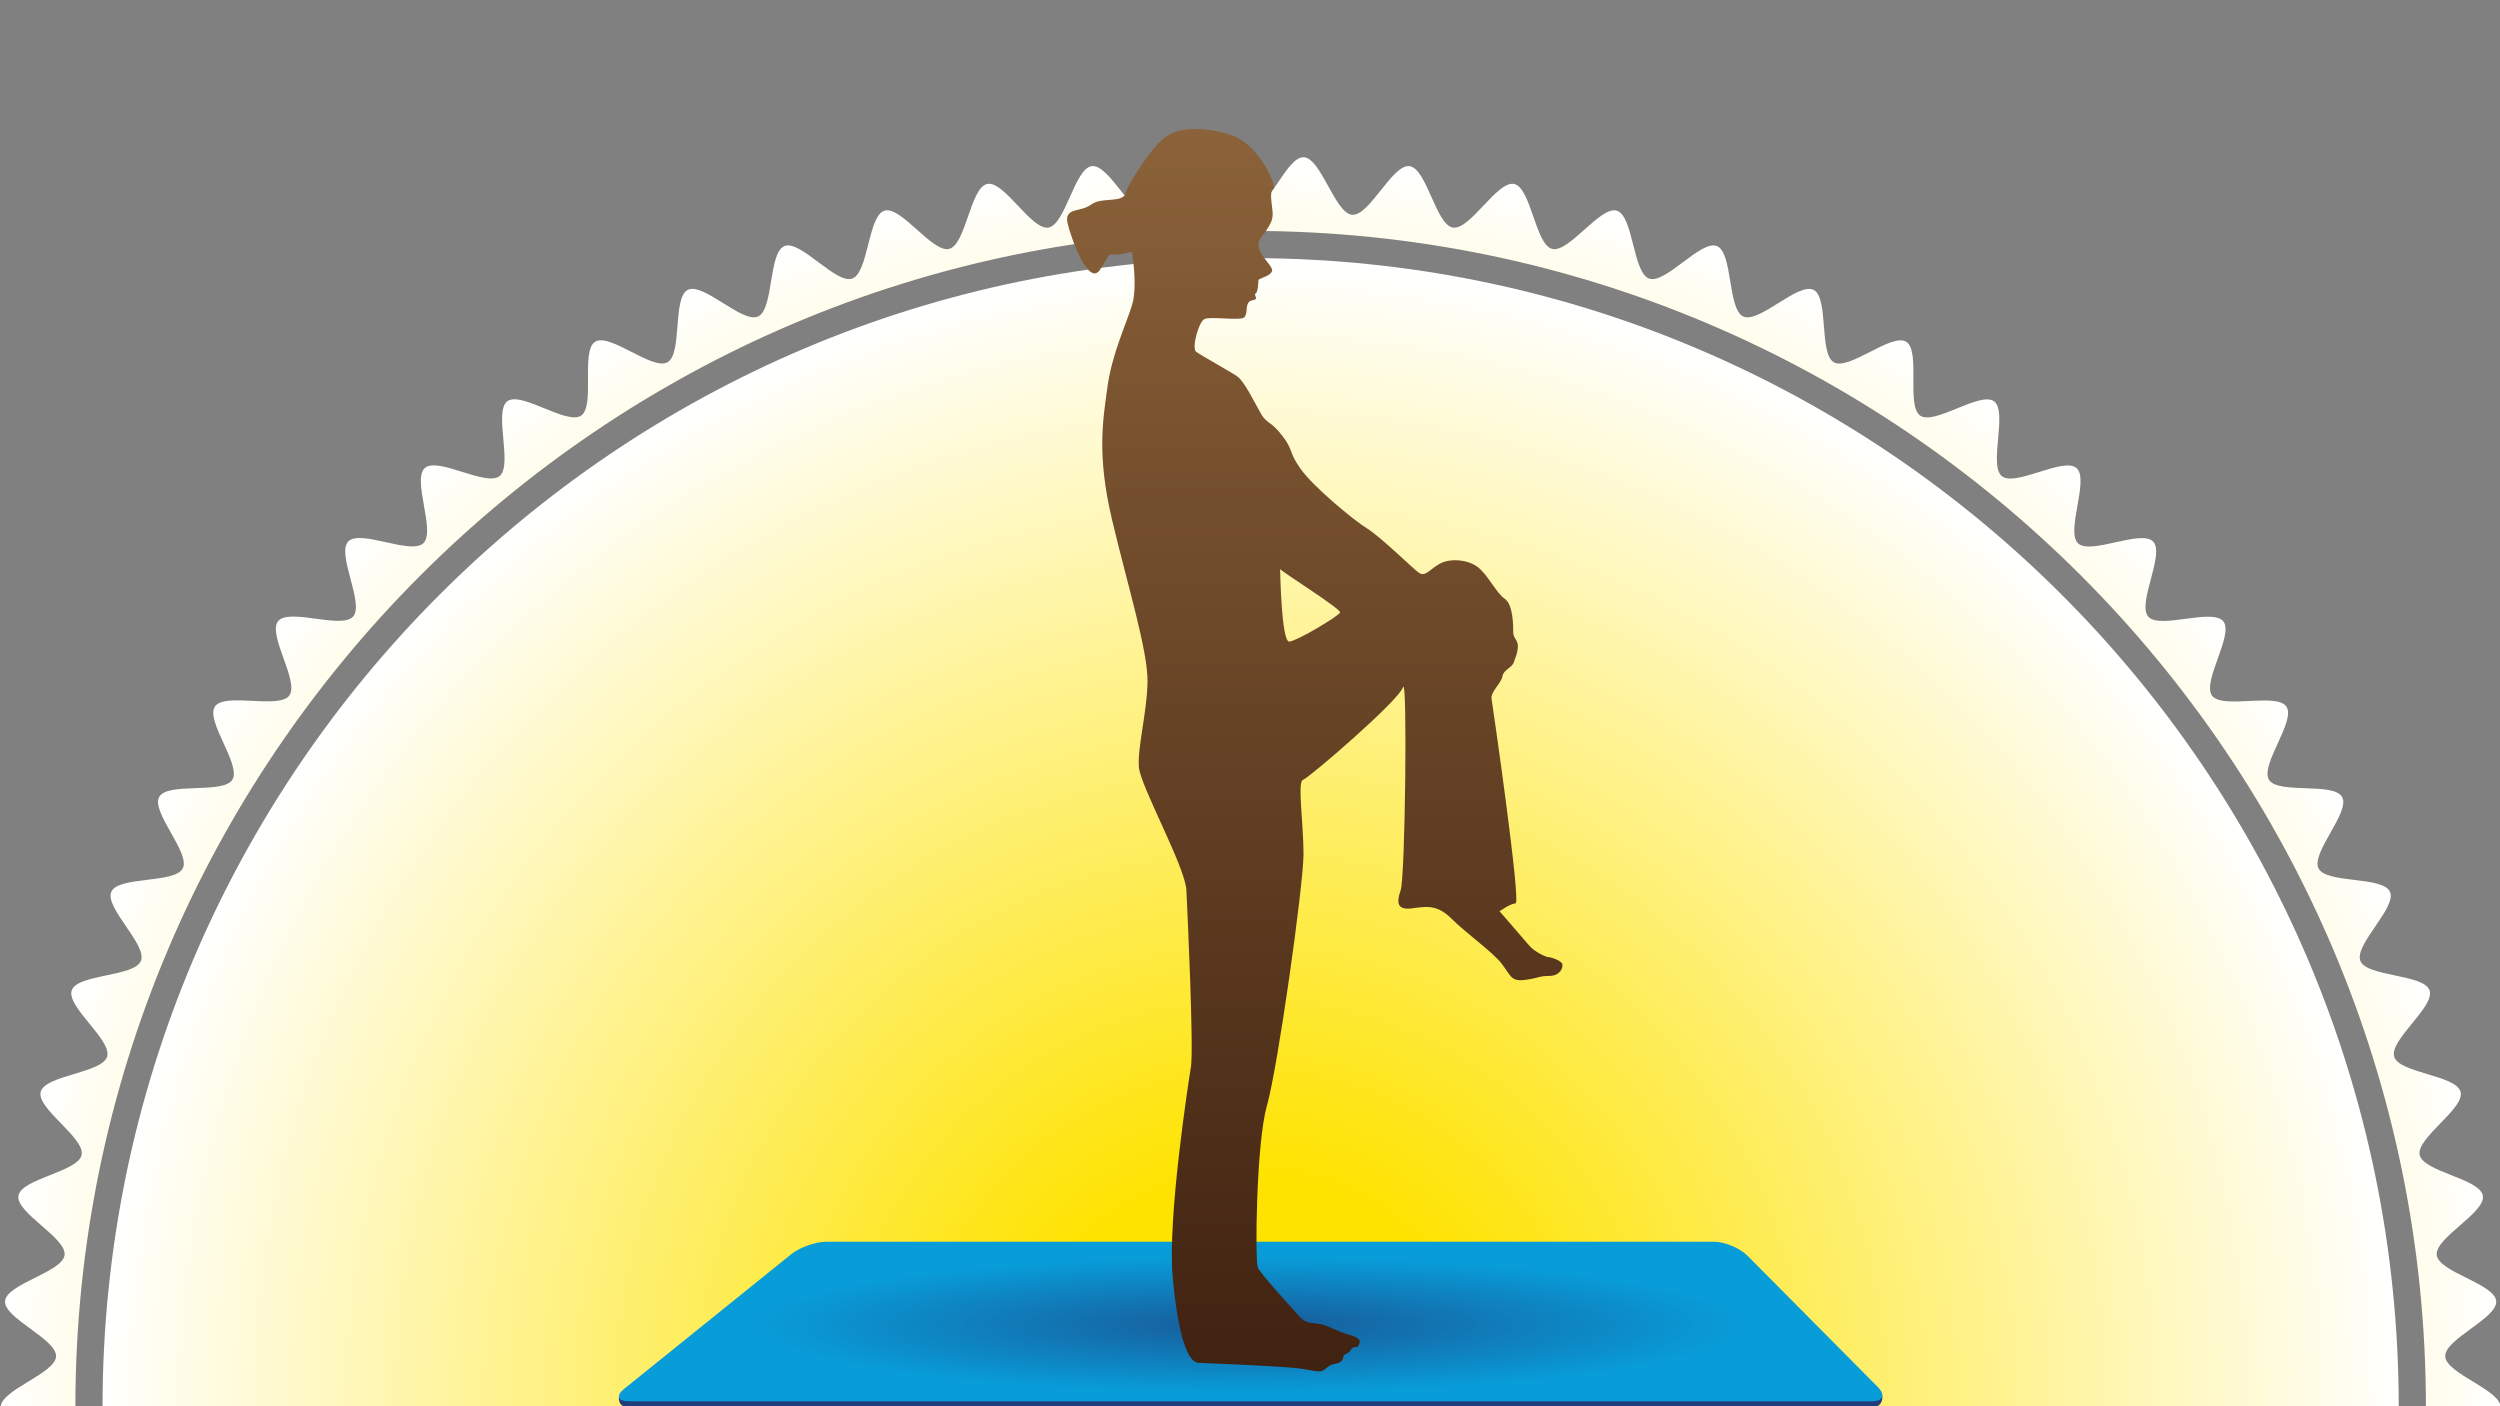 <?xml version="1.0" encoding="UTF-8"?><svg id="f" xmlns="http://www.w3.org/2000/svg" width="640" height="360" xmlns:xlink="http://www.w3.org/1999/xlink" viewBox="0 0 640 360"><rect x="0" y="0" width="640" height="360" fill="#808080" stroke="none"/><defs><style>.q{fill:url(#j);}.r{fill:url(#m);}.s{fill:url(#i);}.t{fill:none;}.u{fill:#203c7c;}.v{fill:#089cd8;}.w{clip-path:url(#k);}.x{clip-path:url(#h);}.y{fill:url(#l);opacity:.68;}</style><clipPath id="h"><rect class="t" x=".163" y=".252" width="640" height="360"/></clipPath><radialGradient id="i" cx="320.163" cy="360.252" fx="320.163" fy="360.252" r="320" gradientUnits="userSpaceOnUse"><stop offset=".2" stop-color="#fee300"/><stop offset="1" stop-color="#fff"/></radialGradient><radialGradient id="j" cx="320.163" cy="360.252" fx="320.163" fy="360.252" r="294.042" gradientUnits="userSpaceOnUse"><stop offset=".2" stop-color="#fee300"/><stop offset="1" stop-color="#fff"/></radialGradient><clipPath id="k"><polygon class="t" points="481.899 360.215 158.428 360.215 211.553 317.752 438.809 317.752 481.899 360.215"/></clipPath><radialGradient id="l" cx="404.618" cy="1377.169" fx="404.618" fy="1377.169" r="117.233" gradientTransform="translate(-114.204 136.737) scale(1.073 .147)" gradientUnits="userSpaceOnUse"><stop offset="0" stop-color="#203c7c"/><stop offset="1" stop-color="#203c7c" stop-opacity="0"/></radialGradient><linearGradient id="m" x1="336.585" y1="351.071" x2="336.585" y2="33" gradientUnits="userSpaceOnUse"><stop offset="0" stop-color="#402211"/><stop offset="1" stop-color="#8b6239"/></linearGradient></defs><g class="x"><g><path class="s" d="M625.98,373.266c.184-4.412,14.184-8.557,14.184-13.014s-14-8.603-14.184-13.016c-.185-4.452,13.418-9.754,13.049-14.156-.372-4.435-14.671-7.386-15.226-11.767-.56-4.416,12.548-10.848,11.807-15.206-.746-4.385-15.243-6.11-16.169-10.432-.932-4.347,11.581-11.872,10.471-16.15-1.116-4.303-15.707-4.783-16.999-9.011-1.299-4.25,10.526-12.819,9.053-16.991-1.479-4.189-16.058-3.42-17.708-7.526-1.656-4.121,9.395-13.668,7.571-17.7-1.83-4.045-16.29-2.034-18.284-5.985-2-3.962,8.198-14.417,6.037-18.281-2.166-3.873-16.403-.638-18.726-4.408-2.328-3.777,6.947-15.06,4.465-18.728-2.486-3.674-16.397,.756-19.032-2.805-2.638-3.565,5.65-15.593,2.866-19.04-2.786-3.449-16.274,2.14-19.201-1.187-2.928-3.328,4.316-16.014,1.25-19.214-3.066-3.201-16.035,3.507-19.233,.438-3.198-3.068,2.953-16.32-.372-19.251-3.324-2.93-15.682,4.848-19.128,2.059-3.443-2.787,1.568-16.511-1.994-19.152-3.558-2.638-15.216,6.157-18.887,3.668-3.666-2.485,.168-16.584-3.606-18.915-3.767-2.326-14.638,7.425-18.509,5.256-3.861-2.164-1.238-16.538-5.198-18.54-3.949-1.997-13.953,8.645-17.995,6.812-4.029-1.826-2.639-16.372-6.757-18.03-4.103-1.652-13.162,9.805-17.349,8.324-4.168-1.474-4.023-16.085-8.271-17.385-4.226-1.294-12.273,10.896-16.573,9.778-4.276-1.111-5.38-15.681-9.724-16.614-4.319-.927-11.297,11.906-15.679,11.159-4.353-.742-6.693-15.165-11.105-15.725-4.379-.556-10.244,12.824-14.678,12.451-4.398-.37-7.948-14.544-12.396-14.729-4.408-.184-9.13,13.642-13.583,13.642s-9.176-13.826-13.585-13.642c-4.449,.186-8,14.36-12.399,14.73-4.431,.373-10.294-13.008-14.671-12.452-4.412,.56-6.753,14.983-11.106,15.725-4.382,.747-11.359-12.087-15.677-11.16-4.344,.933-5.446,15.502-9.721,16.614-4.299,1.117-12.345-11.074-16.57-9.781-4.247,1.3-4.103,15.912-8.271,17.385-4.186,1.481-13.244-9.977-17.346-8.326-4.117,1.657-2.726,16.203-6.755,18.028-4.042,1.831-14.043-8.812-17.991-6.816-3.959,2.002-1.335,16.375-5.196,18.538-3.87,2.168-14.739-7.585-18.505-5.26-3.774,2.33,.059,16.429-3.606,18.913-3.671,2.488-15.327-6.309-18.885-3.672-3.562,2.641,1.448,16.365-1.996,19.151-3.446,2.788-15.804-4.991-19.128-2.062-3.325,2.931,2.824,16.183-.374,19.251-3.199,3.068-16.167-3.641-19.233-.44-3.066,3.2,4.177,15.887,1.248,19.215-2.928,3.326-16.416-2.265-19.202,1.185-2.784,3.446,5.502,15.476,2.864,19.041-2.636,3.561-16.548-.87-19.034,2.804-2.483,3.669,6.79,14.954,4.462,18.731-2.324,3.77-16.561,.535-18.728,4.409-2.162,3.865,8.035,14.321,6.034,18.285-1.995,3.953-16.456,1.942-18.286,5.988-1.825,4.033,9.225,13.582,7.568,17.704-1.65,4.106-16.229,3.337-17.709,7.528-1.473,4.171,10.351,12.741,9.052,16.991-1.292,4.23-15.884,4.71-17,9.014-1.111,4.28,11.402,11.806,10.47,16.155-.926,4.322-15.423,6.048-16.17,10.434-.741,4.356,12.367,10.789,11.807,15.204-.555,4.383-14.854,7.335-15.226,11.773-.369,4.401,13.235,9.702,13.049,14.153-.184,4.412-14.184,8.557-14.184,13.014s14,8.603,14.184,13.015c.185,4.452-13.418,9.754-13.049,14.156,.372,4.435,14.671,7.386,15.226,11.767,.56,4.416-12.548,10.849-11.807,15.206,.746,4.386,15.243,6.111,16.169,10.432,.932,4.347-11.581,11.872-10.471,16.15,1.116,4.302,15.707,4.783,16.999,9.011,1.299,4.25-10.526,12.819-9.053,16.991,1.479,4.19,16.058,3.421,17.708,7.526,1.656,4.121-9.395,13.668-7.571,17.7,1.83,4.045,16.29,2.034,18.284,5.985,2,3.963-8.198,14.417-6.037,18.281,2.166,3.873,16.403,.639,18.726,4.408,2.328,3.777-6.947,15.06-4.465,18.729,2.486,3.674,16.397-.756,19.032,2.805,2.638,3.565-5.65,15.593-2.866,19.04,2.786,3.45,16.274-2.14,19.201,1.187,2.928,3.328-4.316,16.014-1.25,19.214,3.066,3.201,16.035-3.506,19.233-.438,3.198,3.068-2.953,16.32,.372,19.252,3.324,2.93,15.682-4.848,19.128-2.059,3.443,2.787-1.568,16.511,1.994,19.152,3.558,2.638,15.216-6.157,18.887-3.668,3.666,2.485-.168,16.584,3.606,18.915,3.767,2.327,14.638-7.425,18.509-5.256,3.861,2.164,1.238,16.538,5.198,18.54,3.949,1.997,13.953-8.645,17.995-6.813,4.029,1.826,2.639,16.372,6.757,18.03,4.103,1.652,13.162-9.805,17.349-8.325,4.168,1.474,4.023,16.085,8.271,17.386,4.226,1.294,12.273-10.897,16.573-9.779,4.276,1.112,5.38,15.682,9.724,16.614,4.319,.927,11.297-11.906,15.679-11.159,4.353,.742,6.693,15.165,11.105,15.725,4.379,.556,10.244-12.825,14.678-12.451,4.398,.37,7.948,14.543,12.396,14.729,4.408,.184,9.13-13.642,13.583-13.642s9.176,13.826,13.585,13.642c4.449-.186,8-14.36,12.399-14.73,4.431-.373,10.294,13.008,14.671,12.452,4.412-.56,6.753-14.983,11.106-15.725,4.382-.747,11.359,12.087,15.677,11.16,4.344-.932,5.446-15.502,9.721-16.613,4.299-1.117,12.345,11.074,16.57,9.78,4.247-1.3,4.103-15.911,8.271-17.385,4.186-1.48,13.244,9.978,17.346,8.326,4.117-1.657,2.726-16.203,6.755-18.028,4.042-1.832,14.043,8.811,17.991,6.815,3.959-2.002,1.335-16.375,5.196-18.538,3.87-2.168,14.739,7.585,18.505,5.26,3.774-2.33-.059-16.429,3.606-18.913,3.671-2.488,15.327,6.309,18.885,3.671,3.562-2.641-1.448-16.365,1.996-19.151,3.446-2.789,15.804,4.991,19.128,2.062,3.325-2.931-2.824-16.184,.374-19.251,3.199-3.069,16.167,3.641,19.233,.44,3.066-3.2-4.177-15.886-1.248-19.214,2.928-3.327,16.416,2.265,19.202-1.185,2.784-3.447-5.502-15.476-2.864-19.041,2.636-3.561,16.548,.87,19.034-2.804,2.483-3.669-6.79-14.954-4.462-18.731,2.324-3.77,16.561-.535,18.728-4.409,2.162-3.865-8.035-14.321-6.034-18.285,1.995-3.952,16.456-1.941,18.286-5.988,1.825-4.033-9.225-13.582-7.568-17.704,1.65-4.106,16.229-3.338,17.709-7.528,1.473-4.172-10.351-12.741-9.052-16.991,1.292-4.23,15.884-4.71,17-9.014,1.111-4.28-11.402-11.806-10.47-16.155,.926-4.322,15.423-6.048,16.17-10.434,.741-4.357-12.367-10.789-11.807-15.205,.555-4.383,14.854-7.335,15.226-11.773,.369-4.401-13.235-9.702-13.049-14.154Zm-305.816,288.121c-165.897,0-300.87-135.092-300.87-301.134S154.267,59.117,320.163,59.117s300.87,135.092,300.87,301.134-134.973,301.134-300.87,301.134Z"/><path class="q" d="M320.163,66.08C158.098,66.08,26.25,198.044,26.25,360.252s131.848,294.172,293.913,294.172,293.913-131.964,293.913-294.172S482.229,66.08,320.163,66.08Z"/></g></g><g><g><path class="u" d="M481.898,357.556s.165,2.696-2.623,2.696H160.908c-2.787,0-2.47-2.528-2.47-2.528l44.132-33.104c2.17-1.749,6.226-3.18,9.013-3.18h227.15c2.787,0,6.674,1.618,8.638,3.596l34.526,32.519Z"/><path class="v" d="M480.773,355.128c1.964,1.978,1.29,3.596-1.497,3.596H160.908c-2.787,0-3.292-1.431-1.122-3.18l42.784-34.479c2.17-1.749,6.226-3.18,9.013-3.18h227.15c2.787,0,6.674,1.618,8.638,3.596l33.4,33.646Z"/></g><g class="w"><ellipse class="y" cx="320.163" cy="339.318" rx="177.083" ry="22.668"/></g></g><path class="r" d="M399.982,246.905c-.149-1.028-3.068-1.897-3.667-1.897-.578,0-3.508-1.326-4.966-3.085-1.462-1.76-7.466-8.637-7.466-8.637,0,0,2.634-1.898,4.107-2.035,1.446-.137-5.861-50.617-6.152-52.376-.287-1.76,2.485-3.954,2.781-5.713,.292-1.76,2.486-2.194,2.931-3.656,.44-1.462,.869-1.92,1.018-3.793,.147-1.897-1.177-2.194-1.177-3.817,0-1.599,0-7.152-2.183-8.615-2.204-1.486-4.392-6.308-7.026-8.204-2.634-1.897-7.027-2.194-9.661-.731-2.628,1.462-3.656,3.519-5.41,2.194-1.754-1.326-9.798-9.209-13.157-11.266-3.371-2.057-13.769-10.672-16.98-15.22-3.222-4.524-1.754-4.685-4.685-8.478-2.931-3.817-3.948-3.062-5.416-5.553-1.451-2.491-4.245-8.341-6.136-9.667-1.897-1.302-9.364-5.416-10.529-6.306-1.177-.869,.577-7.451,2.045-8.319,1.451-.89,9.649,.572,10.375-.594,.749-1.165,.303-2.194,.749-3.199,.428-1.028,.72-.892,1.754-1.189,1.017-.296-.309-1.462,.291-1.599,.577-.159,.725-2.788,.725-3.381,0-.572,3.211-1.006,3.519-2.469,.28-1.462-5.273-5.278-2.931-8.341,2.331-3.084,3.074-4.41,3.074-6.147,0-1.759-1.028-5.85,.137-6.443,1.165-.594-3.799-11.563-10.678-13.757-6.867-2.194-13.454-2.331-17.265,.753-3.799,3.063-8.633,11.244-9.358,12.729-.731,1.44,.137,2.766-4.388,3.062-4.536,.297-3.959,.869-6.153,1.898-2.194,1.027-5.553,.434-4.833,3.952,.737,3.497,5.422,16.66,8.353,11.998,2.919-4.685,1.897-3.816,3.948-3.816,2.034,0,4.233-1.006,4.233-.572,0,0,1.468,8.638,0,13.46-1.451,4.822-5.119,12.432-6.284,20.91-1.171,8.501-2.782,17.413,1.165,34.096,3.959,16.682,9.221,33.638,9.078,41.545-.149,7.907-2.628,16.819-2.2,21.801,.446,4.981,11.861,25.456,12.152,31.467,.297,5.987,1.903,40.654,1.165,45.202-.737,4.524-5.993,38.757-4.685,53.68,1.326,14.923,3.805,21.96,6.587,22.098,2.782,.137,22.818,.89,26.914,1.599,4.108,.753,4.536,.892,5.713-.137,1.165-1.028,1.617-1.028,2.931-1.326,1.308-.275,1.605-1.44,1.605-1.897,0-.434,1.457-.572,1.897-1.599,.446-1.028,1.611-.297,1.914-1.028,.285-.731,1.302-1.76-2.354-2.788-3.651-1.006-5.125-2.331-7.598-2.765-2.491-.435-3.508,0-5.422-2.194-1.903-2.194-9.649-10.535-10.386-12.295-.725-1.76-.428-31.742,2.342-41.408,2.771-9.643,9.358-56.468,9.358-64.374,0-7.885-1.605-18.579-.137-19.013,1.457-.435,24.423-20.18,25.6-23.698,1.165-3.519,.589,48.561-.589,51.942-1.165,3.359-.731,4.959,2.491,4.685,3.211-.297,6.439-1.462,10.386,2.468,3.948,3.954,10.678,8.638,13.02,11.7,2.341,3.085,2.341,4.548,5.861,4.114,3.497-.434,3.64-1.028,6.29-1.028,2.622,0,3.497-1.897,3.359-2.925Zm-69.927-82.656c-2.045,.137-2.342-18.579-2.342-18.579,.44,.731,15.66,10.238,15.351,11.128-.291,.869-10.969,7.29-13.008,7.451Z"/></svg>